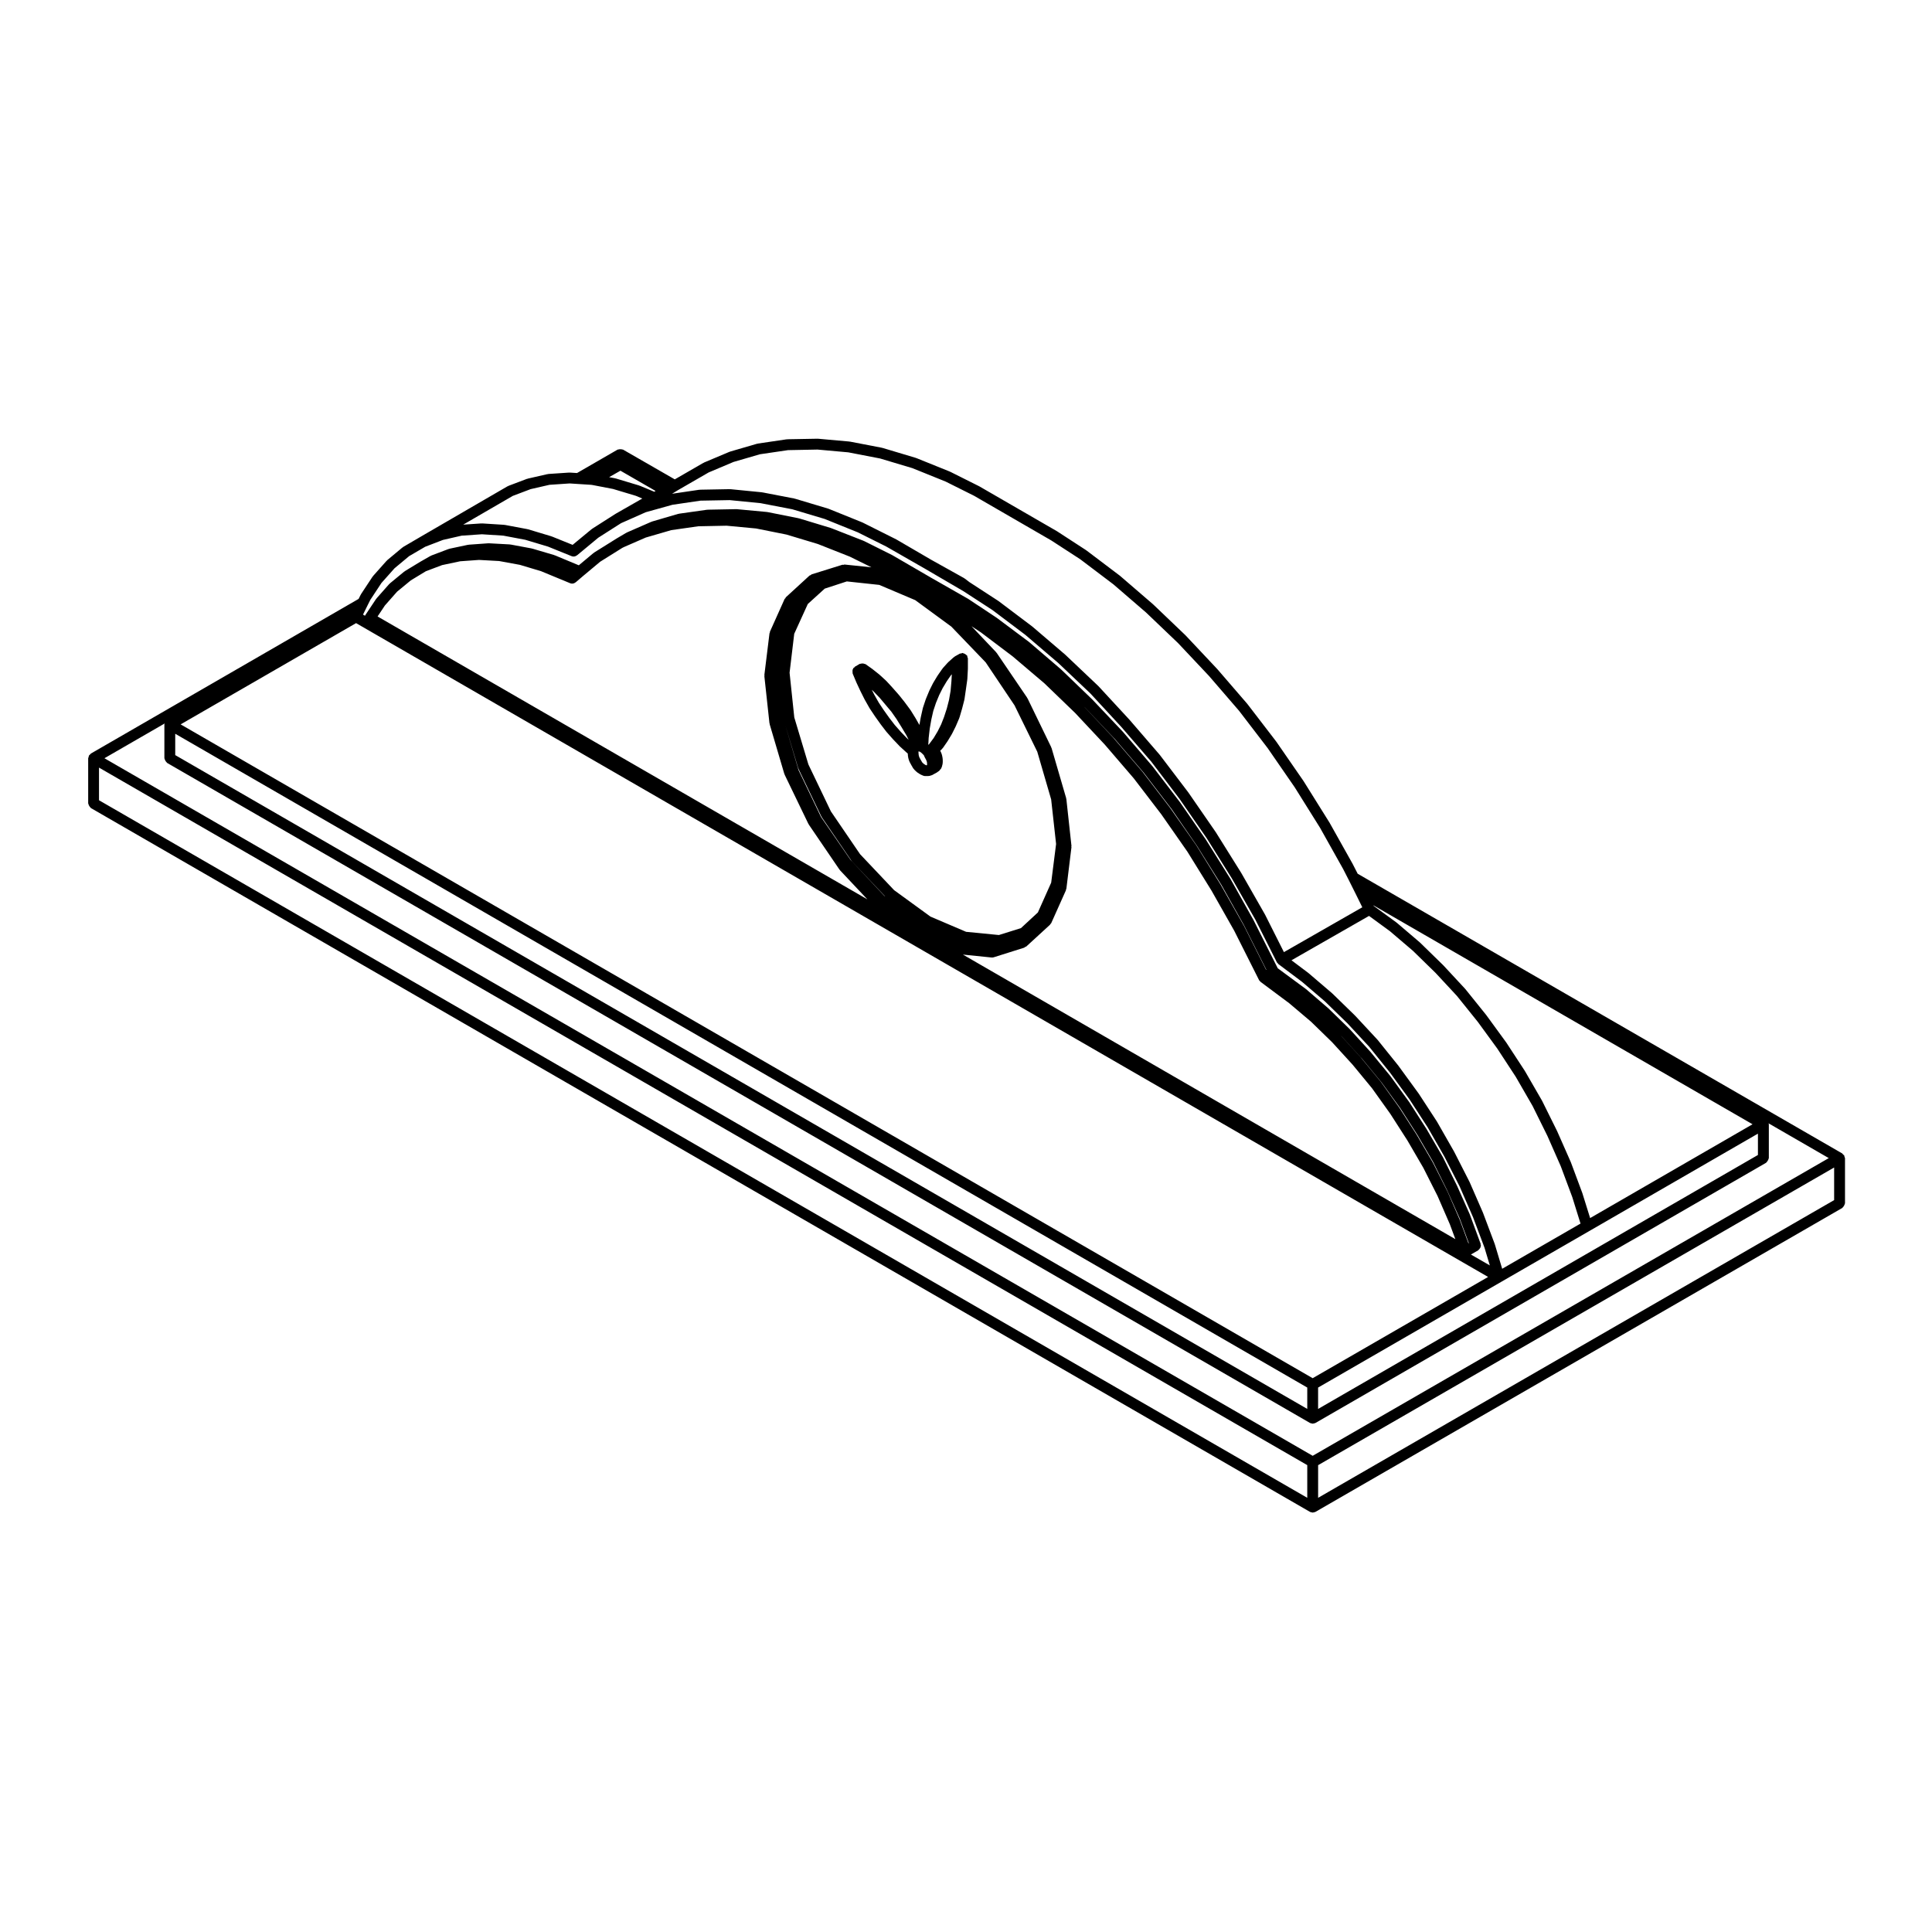<?xml version="1.0" encoding="UTF-8"?>
<!-- Uploaded to: SVG Repo, www.svgrepo.com, Generator: SVG Repo Mixer Tools -->
<svg fill="#000000" width="800px" height="800px" version="1.1" viewBox="144 144 512 512" xmlns="http://www.w3.org/2000/svg">
 <g>
  <path d="m632.76 450.39c-0.02-0.066 0.012-0.133-0.02-0.195-0.039-0.059-0.117-0.066-0.156-0.117-0.082-0.105-0.152-0.172-0.258-0.25-0.051-0.039-0.055-0.117-0.117-0.152l-128.41-74.129-1.301-2.543c-0.004-0.012-0.016-0.012-0.02-0.02-0.012-0.012 0-0.02-0.004-0.031l-6.203-11.062c-0.012-0.012-0.023-0.012-0.031-0.023-0.012-0.016 0-0.023-0.012-0.035l-6.731-10.77c-0.012-0.012-0.02-0.012-0.031-0.02-0.004-0.016 0-0.031-0.004-0.039l-7.18-10.387c-0.012-0.016-0.023-0.012-0.035-0.023-0.004-0.012-0.004-0.023-0.004-0.035l-7.633-9.945c-0.012-0.016-0.031-0.012-0.039-0.023-0.012-0.016-0.004-0.031-0.016-0.047l-8-9.273c-0.012-0.004-0.02-0.004-0.031-0.012-0.012-0.012-0.004-0.02-0.012-0.031l-8.305-8.828c-0.012-0.012-0.023-0.004-0.039-0.02-0.004-0.004 0-0.023-0.012-0.035l-8.531-8.152c-0.012-0.012-0.02-0.004-0.035-0.016s-0.004-0.023-0.02-0.035l-8.676-7.477c-0.016-0.016-0.031-0.004-0.051-0.016-0.012-0.012-0.012-0.035-0.02-0.047l-8.902-6.731c-0.016-0.016-0.035-0.004-0.055-0.016-0.016-0.012-0.016-0.035-0.031-0.047l-7.703-5.012c-0.012-0.004-0.031 0-0.039-0.004-0.012-0.004-0.012-0.02-0.02-0.031l-20.57-11.891c-0.016-0.012-0.031 0-0.047-0.004-0.016-0.012-0.016-0.031-0.031-0.035l-7.629-3.82c-0.02-0.012-0.047 0.004-0.066-0.004-0.02-0.012-0.02-0.031-0.039-0.039l-8.902-3.594c-0.02-0.012-0.051 0.012-0.07 0-0.023-0.004-0.031-0.031-0.055-0.039l-8.75-2.621c-0.023-0.012-0.047 0.016-0.07 0.012-0.031-0.012-0.039-0.047-0.07-0.051l-8.523-1.641c-0.031-0.004-0.051 0.016-0.082 0.016-0.023 0-0.039-0.035-0.066-0.035l-8.305-0.746c-0.023-0.004-0.039 0.023-0.066 0.02-0.023 0-0.039-0.023-0.059-0.023h-0.023l-8 0.145c-0.035 0-0.055 0.039-0.09 0.039-0.035 0.004-0.059-0.031-0.098-0.023l-7.629 1.125c-0.035 0.004-0.055 0.051-0.09 0.059-0.035 0.004-0.066-0.023-0.105-0.016l-7.18 2.09c-0.031 0.012-0.039 0.047-0.07 0.059-0.023 0.012-0.059-0.016-0.086 0l-6.731 2.836c-0.031 0.016-0.035 0.055-0.066 0.07-0.031 0.012-0.059-0.004-0.098 0.012l-7.582 4.379-13.719-7.891c-0.059-0.039-0.125 0-0.191-0.023-0.176-0.074-0.332-0.07-0.523-0.07-0.191 0-0.352-0.004-0.527 0.07-0.059 0.023-0.133-0.012-0.188 0.023l-10.762 6.211-1.891-0.121c-0.035 0-0.059 0.035-0.098 0.035-0.035 0-0.055-0.031-0.098-0.035l-5.531 0.371c-0.047 0.004-0.07 0.047-0.109 0.055-0.039 0.004-0.074-0.023-0.109-0.016l-5.234 1.195c-0.035 0.012-0.051 0.051-0.086 0.059-0.035 0.012-0.066-0.02-0.105-0.004l-4.938 1.867c-0.039 0.016-0.051 0.059-0.086 0.082-0.039 0.02-0.086-0.004-0.125 0.02l-23.184 13.461s0 0.004-0.004 0.004l-4.484 2.621c-0.035 0.023-0.039 0.074-0.074 0.102-0.035 0.023-0.086 0.012-0.117 0.039l-4.039 3.367c-0.031 0.023-0.02 0.074-0.051 0.102-0.031 0.031-0.074 0.02-0.102 0.051l-3.594 4.039c-0.023 0.023-0.012 0.074-0.035 0.105-0.02 0.023-0.066 0.023-0.09 0.059l-3.062 4.637c-0.02 0.031 0 0.066-0.016 0.09-0.02 0.031-0.055 0.031-0.07 0.066l-0.555 1.109-70.945 40.98c-0.059 0.039-0.066 0.109-0.121 0.156-0.102 0.082-0.172 0.141-0.246 0.246-0.047 0.059-0.121 0.066-0.156 0.121-0.035 0.055 0 0.125-0.023 0.195-0.051 0.117-0.082 0.211-0.098 0.344-0.012 0.066-0.074 0.105-0.074 0.176v11.965c0 0.07 0.066 0.109 0.074 0.176 0.023 0.188 0.105 0.328 0.203 0.492 0.102 0.16 0.176 0.309 0.324 0.422 0.055 0.039 0.059 0.109 0.121 0.152l323.07 186.52h0.012c0.152 0.09 0.332 0.105 0.516 0.137 0.059 0.012 0.125 0.055 0.195 0.055 0.07 0 0.137-0.047 0.203-0.055 0.176-0.031 0.359-0.051 0.508-0.137h0.012l139.62-80.543c0.066-0.035 0.07-0.109 0.117-0.152 0.152-0.117 0.227-0.258 0.324-0.422 0.102-0.16 0.176-0.301 0.207-0.488 0.012-0.07 0.07-0.105 0.07-0.176v-11.965c0-0.074-0.059-0.109-0.07-0.18-0.031-0.129-0.062-0.223-0.113-0.344zm-24.32-8.449-43.039 24.859-2.004-6.434c0-0.016-0.02-0.02-0.023-0.035s0.004-0.031 0.004-0.047l-3.066-8.227c0-0.016-0.023-0.016-0.031-0.031-0.012-0.02 0.004-0.035 0-0.051l-3.598-8.152c-0.004-0.012-0.02-0.012-0.02-0.02-0.012-0.012 0-0.023-0.004-0.035l-3.965-8c-0.004-0.02-0.031-0.02-0.035-0.035-0.012-0.016 0-0.035-0.012-0.055l-4.488-7.773c-0.012-0.016-0.023-0.016-0.035-0.031-0.004-0.012 0-0.031-0.004-0.039l-4.938-7.551c-0.004-0.012-0.02-0.012-0.031-0.023-0.012-0.004 0-0.02-0.012-0.035l-5.234-7.18c-0.012-0.012-0.02-0.012-0.031-0.02-0.012-0.012 0-0.023-0.012-0.039l-5.535-6.879c-0.016-0.016-0.035-0.016-0.051-0.031s-0.004-0.035-0.02-0.047l-5.758-6.207c-0.012-0.012-0.023-0.004-0.035-0.016-0.012-0.012-0.012-0.031-0.016-0.035l-6.055-5.91c-0.012-0.016-0.035-0.012-0.051-0.02-0.012-0.016-0.012-0.035-0.02-0.051l-6.137-5.234c-0.016-0.012-0.039 0-0.059-0.016-0.016-0.016-0.016-0.039-0.023-0.051l-6.07-4.422-0.07-0.145zm1.43 2.484v5.656l-116.56 67.301v-5.664l48.637-28.078 23.332-13.461zm-97.52-53.648 6.09 5.195 5.992 5.848 5.668 6.106 5.523 6.867s0.004 0 0.004 0.004l5.168 7.082 4.883 7.465 4.465 7.734 3.93 7.934 3.551 8.066 3.043 8.156 2.188 7.023-20.762 11.98-1.949-6.488c-0.004-0.02-0.031-0.023-0.031-0.035-0.012-0.02 0.004-0.039 0-0.059l-3.066-8.152c0-0.012-0.02-0.012-0.023-0.023-0.004-0.016 0.004-0.031 0-0.047l-3.586-8.227c-0.012-0.016-0.031-0.02-0.039-0.035-0.004-0.012 0.004-0.023 0-0.039l-4.039-7.926c-0.004-0.016-0.023-0.016-0.031-0.023-0.004-0.016 0.004-0.031-0.004-0.039l-4.488-7.856c-0.004-0.012-0.023-0.012-0.035-0.023-0.004-0.016 0.004-0.031-0.004-0.047l-4.867-7.465c-0.012-0.016-0.031-0.016-0.039-0.023-0.004-0.012 0-0.023-0.012-0.039l-5.234-7.18c-0.004-0.012-0.02-0.012-0.023-0.02-0.012-0.012-0.004-0.023-0.016-0.039l-5.531-6.879c-0.016-0.016-0.039-0.016-0.051-0.031-0.016-0.016-0.012-0.035-0.02-0.047l-5.836-6.281c-0.012-0.012-0.02-0.004-0.031-0.016s-0.012-0.031-0.02-0.039l-5.984-5.828c-0.012-0.016-0.031-0.012-0.051-0.02-0.012-0.012-0.012-0.035-0.02-0.047l-6.207-5.309c-0.012-0.012-0.031-0.004-0.039-0.016-0.02-0.012-0.012-0.035-0.031-0.047l-4.527-3.406 20.551-11.758zm-188.72-116.86 8.172-4.715 6.574-2.777 7.008-2.039 7.445-1.094 7.82-0.152 8.148 0.734 8.43 1.629 8.566 2.562 8.797 3.551 7.551 3.773 20.465 11.84 7.664 4.977 8.797 6.656 8.629 7.441 8.484 8.105 8.219 8.73 7.969 9.238 7.57 9.875 7.168 10.383 6.691 10.695 6.16 10.988 1.484 2.906 1.859 3.719 1.723 3.496-20.773 11.887-4.996-9.934c-0.012-0.016-0.031-0.016-0.035-0.031-0.004-0.016 0.004-0.031-0.004-0.039l-6.277-10.992c-0.012-0.012-0.02-0.012-0.031-0.02 0-0.012 0.004-0.023 0-0.031l-6.731-10.77c-0.012-0.012-0.02-0.012-0.031-0.02-0.012-0.016 0-0.031-0.012-0.039l-7.176-10.387c-0.012-0.012-0.031-0.012-0.035-0.02-0.004-0.012 0-0.023-0.004-0.035l-7.559-9.949c-0.012-0.012-0.031-0.004-0.039-0.02-0.012-0.016-0.004-0.035-0.02-0.051l-8-9.273c-0.004-0.004-0.016-0.004-0.02-0.012-0.012-0.004-0.004-0.02-0.012-0.023l-8.227-8.902c-0.012-0.016-0.035-0.012-0.051-0.023-0.012-0.012-0.004-0.023-0.02-0.039l-8.602-8.152c-0.012-0.012-0.023-0.004-0.035-0.016-0.016-0.012-0.004-0.031-0.02-0.039l-8.75-7.477c-0.012-0.004-0.031 0-0.047-0.012-0.016-0.012-0.012-0.031-0.02-0.039l-8.828-6.656c-0.016-0.012-0.035-0.004-0.051-0.016-0.016-0.012-0.016-0.035-0.035-0.047l-7.68-4.996-1.203-0.922c-0.031-0.023-0.07-0.012-0.105-0.031-0.031-0.016-0.035-0.066-0.066-0.086l-8.957-4.996v-0.004l-0.23-0.137-8.73-5.09c-0.012-0.012-0.031 0-0.047-0.004-0.016-0.012-0.016-0.035-0.035-0.047l-1.344-0.672-7.629-3.82c-0.02-0.012-0.039 0.004-0.059-0.004-0.02-0.012-0.02-0.031-0.047-0.039l-8.898-3.594c-0.023-0.012-0.051 0.012-0.074 0-0.02-0.004-0.031-0.031-0.051-0.039l-8.75-2.621c-0.023-0.012-0.047 0.016-0.074 0.012-0.023-0.012-0.039-0.047-0.066-0.051l-8.523-1.641c-0.02-0.004-0.039 0.016-0.066 0.016-0.023-0.004-0.035-0.035-0.059-0.035l-8.305-0.82c-0.035-0.004-0.055 0.023-0.09 0.023-0.031-0.004-0.047-0.023-0.082-0.031l-7.926 0.145c-0.035 0-0.055 0.035-0.086 0.039-0.035 0.004-0.059-0.031-0.098-0.023l-7.203 1.062zm-15.207-5.176 9.309 5.367-0.352 0.207-3.84-1.598c-0.023-0.012-0.055 0.012-0.082 0-0.023-0.012-0.031-0.039-0.055-0.051l-6.207-1.867c-0.023-0.012-0.051 0.016-0.074 0.012-0.023-0.012-0.039-0.039-0.066-0.047l-1.633-0.312zm-28.523 6.672 4.727-1.789 4.992-1.145 5.352-0.363 2.223 0.145 3.488 0.223 0.367 0.055 5.406 1.039 6.027 1.809 1.738 0.727-7.027 4.016c-0.012 0-0.012 0.02-0.023 0.031-0.012 0.004-0.023-0.004-0.039 0.004l-6.207 3.965c-0.031 0.02-0.023 0.055-0.055 0.074-0.023 0.02-0.066 0.004-0.09 0.031l-5.027 4.16-5.481-2.215c-0.023-0.012-0.051 0.012-0.074 0-0.02-0.004-0.031-0.035-0.055-0.047l-6.207-1.867c-0.023-0.012-0.051 0.016-0.082 0.012-0.031-0.012-0.039-0.039-0.07-0.047l-5.984-1.125c-0.031-0.012-0.055 0.02-0.09 0.016-0.031 0-0.051-0.035-0.086-0.039l-5.836-0.371c-0.031 0.004-0.059 0.035-0.098 0.039-0.035-0.004-0.059-0.035-0.098-0.039l-4.836 0.324zm-38.457 28.941 0.711-1.414 2.941-4.453 3.457-3.883 3.871-3.223 4.266-2.488 4.695-1.805 4.973-1.137 5.356-0.363 5.668 0.363 5.812 1.094 6.039 1.812 6.242 2.527c0.18 0.07 0.363 0.105 0.539 0.105 0.312 0 0.598-0.117 0.848-0.309 0.02-0.016 0.051-0.012 0.07-0.02l5.621-4.664 6.031-3.848 6.551-2.906 7.059-1.969 7.453-1.098 7.727-0.141 8.168 0.805 8.418 1.621 8.57 2.562 8.797 3.551 7.547 3.769 10.289 5.891s0.004 0 0.004 0.004h0.004l0.016 0.012 10.148 5.93 7.691 5.004 8.691 6.551 8.727 7.457 8.52 8.082 8.195 8.867 7.949 9.211 7.477 9.855 7.184 10.395 6.695 10.711s0.004 0 0.004 0.004l6.207 10.871 5.688 11.289c0.004 0.016 0.02 0.02 0.031 0.039 0.012 0.012 0 0.02 0.004 0.031 0.082 0.137 0.203 0.211 0.312 0.309 0.039 0.039 0.031 0.102 0.074 0.133l6.281 4.711 6.07 5.195 5.965 5.812 5.742 6.184 5.527 6.867v0.004l5.176 7.094 4.816 7.418 4.445 7.773 3.996 7.836 3.57 8.188 3.039 8.082 1.41 4.695-5.019-2.891 1.941-1.109c0.051-0.023 0.051-0.098 0.098-0.121 0.137-0.105 0.223-0.211 0.312-0.359 0.074-0.105 0.145-0.172 0.188-0.293 0.039-0.098 0.039-0.188 0.055-0.289 0.012-0.074 0.074-0.117 0.074-0.188 0-0.098-0.082-0.152-0.102-0.242-0.012-0.09 0.047-0.168 0.012-0.258l-2.84-7.703c-0.004-0.02-0.023-0.02-0.031-0.035-0.012-0.02 0.004-0.035 0-0.055l-3.367-7.551c-0.012-0.012-0.02-0.012-0.02-0.02-0.012-0.016 0-0.023-0.004-0.031l-3.738-7.559c-0.012-0.016-0.035-0.016-0.047-0.035-0.004-0.016 0.004-0.035 0-0.051l-4.266-7.324c-0.004-0.012-0.023-0.012-0.023-0.02-0.012-0.016 0-0.031-0.012-0.039l-4.559-7.106c-0.012-0.016-0.023-0.016-0.035-0.023-0.012-0.012 0-0.031-0.012-0.039l-4.938-6.805c-0.012-0.016-0.031-0.012-0.039-0.023-0.012-0.016 0-0.035-0.012-0.047l-5.234-6.359c-0.012-0.012-0.031-0.004-0.035-0.02-0.012-0.012-0.004-0.031-0.016-0.039l-5.461-5.984c-0.012-0.016-0.031-0.012-0.039-0.02-0.012-0.016-0.004-0.031-0.02-0.039l-5.606-5.461c-0.012-0.016-0.031-0.004-0.047-0.02-0.016-0.012-0.004-0.031-0.023-0.039l-5.828-5.012c-0.016-0.012-0.035-0.004-0.055-0.016-0.012-0.012-0.012-0.035-0.031-0.051l-7.426-5.477-6.43-12.785c0-0.004-0.02-0.004-0.02-0.02-0.012-0.012 0-0.023-0.012-0.035l-5.984-10.695c-0.004-0.004-0.02-0.004-0.023-0.02s0-0.023-0.004-0.039l-6.508-10.395c-0.004-0.012-0.023-0.012-0.031-0.02-0.004-0.012 0-0.023-0.004-0.035l-6.883-9.949c-0.004-0.012-0.023-0.012-0.031-0.016-0.004-0.016 0-0.031-0.012-0.039l-7.324-9.574c-0.012-0.016-0.031-0.012-0.047-0.02-0.004-0.012-0.004-0.031-0.012-0.039l-7.703-8.973c-0.004-0.012-0.023-0.012-0.035-0.02-0.012-0.012 0-0.023-0.012-0.031l-8-8.453c-0.012-0.012-0.031-0.004-0.039-0.016-0.004-0.012 0-0.023-0.012-0.035l-8.227-7.926c-0.012-0.012-0.031-0.004-0.039-0.016-0.012-0.012-0.012-0.031-0.02-0.039l-8.379-7.18c-0.016-0.016-0.035-0.004-0.051-0.016-0.016-0.016-0.016-0.039-0.023-0.051l-8.602-6.43c-0.012-0.012-0.031 0-0.039-0.012-0.016-0.012-0.012-0.031-0.031-0.035l-7.324-4.863c-0.016-0.012-0.035 0-0.051-0.012-0.016-0.012-0.016-0.035-0.031-0.047l-10.082-5.75v-0.004l-10.172-5.91c-0.016-0.012-0.031 0-0.051-0.004-0.016-0.012-0.016-0.031-0.031-0.039l-7.332-3.664c-0.023-0.016-0.051 0-0.074-0.004-0.02-0.012-0.02-0.039-0.047-0.051l-8.602-3.367c-0.02-0.012-0.039 0.012-0.059 0-0.016-0.004-0.023-0.035-0.047-0.039l-8.375-2.539c-0.023-0.012-0.051 0.016-0.074 0.012-0.023-0.012-0.035-0.039-0.059-0.047l-8.227-1.641c-0.031-0.004-0.051 0.016-0.074 0.012-0.023 0-0.039-0.035-0.07-0.035l-8-0.746c-0.023-0.004-0.051 0.012-0.074 0.004-0.031 0.004-0.055-0.016-0.086-0.012l-7.629 0.145c-0.035 0-0.051 0.035-0.086 0.039-0.031 0.004-0.055-0.031-0.09-0.023l-7.402 1.047c-0.039 0.004-0.055 0.047-0.098 0.055-0.039 0.004-0.07-0.02-0.109-0.012l-6.883 2.016c-0.031 0.012-0.039 0.047-0.07 0.059-0.035 0.012-0.066-0.016-0.102 0l-6.508 2.84c-0.031 0.016-0.035 0.051-0.066 0.066-0.023 0.02-0.059 0-0.09 0.016l-2.539 1.496c-0.004 0.004-0.004 0.016-0.012 0.016-0.004 0.004-0.016 0-0.02 0.004l-5.984 3.738c-0.031 0.02-0.031 0.066-0.059 0.09-0.031 0.02-0.07 0.004-0.102 0.031l-3.894 3.254-6.375-2.656c-0.031-0.012-0.055 0.012-0.086 0-0.023-0.012-0.035-0.039-0.059-0.051l-5.836-1.723c-0.023-0.012-0.051 0.016-0.082 0.012-0.023-0.004-0.035-0.039-0.066-0.047l-5.606-1.043c-0.035-0.012-0.059 0.02-0.098 0.016-0.035 0-0.055-0.035-0.098-0.039l-5.531-0.301c-0.016 0-0.031 0.016-0.039 0.016-0.047 0.004-0.09-0.02-0.137-0.012l-5.16 0.371c-0.035 0-0.055 0.039-0.09 0.047-0.035 0.004-0.07-0.031-0.105-0.02l-4.934 1.047c-0.039 0.012-0.059 0.055-0.102 0.07-0.035 0.012-0.07-0.02-0.109-0.004l-4.559 1.723c-0.039 0.012-0.047 0.059-0.086 0.082-0.039 0.016-0.086-0.012-0.121 0.016l-2.621 1.496c-0.004 0-0.004 0.012-0.012 0.012-0.004 0.004-0.016 0-0.02 0.004l-4.188 2.543c-0.035 0.023-0.035 0.066-0.066 0.09-0.031 0.023-0.07 0.012-0.105 0.035l-3.812 3.141c-0.035 0.031-0.023 0.082-0.055 0.105-0.031 0.023-0.082 0.02-0.105 0.055l-3.367 3.812c-0.023 0.023-0.012 0.07-0.031 0.102-0.02 0.023-0.066 0.023-0.086 0.055l-2.84 4.262c-0.012 0.016 0 0.031-0.012 0.047-0.012 0.02-0.031 0.02-0.039 0.035-0.016 0.023 0 0.055-0.012 0.082l-0.539-0.312zm286.15 155.4c-0.012-0.016-0.031-0.016-0.035-0.035-0.004-0.012 0.004-0.02-0.004-0.035l-3.809-7.559c-0.012-0.012-0.031-0.012-0.039-0.023-0.004-0.016 0.004-0.035 0-0.051l-4.266-7.324c-0.004-0.012-0.023-0.012-0.023-0.02-0.012-0.016 0-0.031-0.012-0.039l-4.559-7.106c-0.004-0.012-0.023-0.012-0.031-0.02-0.012-0.012 0-0.023-0.012-0.039l-4.863-6.805c-0.016-0.016-0.035-0.016-0.047-0.031s-0.004-0.035-0.02-0.047l-5.234-6.359c-0.012-0.012-0.02-0.004-0.031-0.02-0.012-0.012-0.004-0.031-0.016-0.039l-5.18-5.68 0.176 0.168 5.422 5.945 5.164 6.277 4.867 6.711 4.555 7.094 4.195 7.215 3.719 7.516 3.336 7.481 2.402 6.5-0.102 0.055-2.254-6.109c0-0.016-0.02-0.02-0.031-0.031 0-0.016 0.012-0.035 0-0.051zm-180.98-136.73c0 0.059-0.055 0.105-0.051 0.16l1.352 12.488c0.004 0.055 0.055 0.082 0.066 0.125 0.004 0.047-0.023 0.086-0.012 0.125l3.883 13.16c0.016 0.047 0.059 0.07 0.082 0.109 0.012 0.031-0.012 0.07 0.004 0.105l6.281 13.012c0.02 0.047 0.066 0.059 0.086 0.102 0.016 0.023 0 0.066 0.02 0.086l8.152 11.965c0.031 0.047 0.082 0.066 0.109 0.102 0.02 0.023 0.012 0.059 0.031 0.074l7.246 7.703-129.8-74.969 1.934-2.902 3.231-3.664 3.637-2.996 4.012-2.434 4.293-1.617 4.785-1.012 4.992-0.359 5.32 0.293 5.512 1.012 5.586 1.672 7.727 3.195c0.18 0.082 0.367 0.105 0.551 0.105 0.312 0 0.605-0.121 0.852-0.312 0.02-0.02 0.055-0.012 0.074-0.031l2.004-1.715 4.481-3.742 5.863-3.668 0.48-0.238 5.75-2.504 6.75-1.961 7.141-1.02 7.523-0.152 7.805 0.734 8.062 1.613 8.305 2.5 8.465 3.344 5.742 2.832-7.129-0.734c-0.105-0.016-0.188 0.074-0.289 0.086-0.102 0.012-0.188-0.055-0.289-0.023l-8.152 2.543c-0.109 0.035-0.152 0.145-0.242 0.203-0.098 0.055-0.215 0.035-0.301 0.109l-6.281 5.758c-0.082 0.074-0.066 0.176-0.121 0.262-0.059 0.09-0.176 0.105-0.215 0.207l-3.891 8.676c-0.031 0.082 0.016 0.152-0.004 0.227-0.02 0.074-0.102 0.109-0.105 0.191l-1.352 10.992c-0.008 0.078 0.043 0.117 0.043 0.184zm22.77 48.832-7.801-11.332-5.965-12.445-3.473-11.805 3.371 11.238c0.016 0.039 0.055 0.066 0.074 0.102 0.012 0.039-0.012 0.082 0.004 0.105l6.062 12.641c0.02 0.047 0.066 0.059 0.09 0.102 0.016 0.031 0 0.059 0.016 0.09l7.856 11.516c0.031 0.047 0.086 0.059 0.117 0.105 0.016 0.023 0.012 0.051 0.023 0.074l8.844 9.34-0.258-0.188zm2.547-1.488-7.734-11.34-5.965-12.449-3.738-12.461-1.246-11.836 1.23-10.312 3.598-7.906 4.488-4.074 5.856-1.91 8.594 0.922 9.531 4.039 9.562 7.008 9.105 9.477 7.656 11.406 6.019 12.277 3.68 12.637 1.309 11.82-1.301 10.246-3.527 7.898-4.488 4.152-5.84 1.828-8.699-0.852-9.438-4.031-9.629-7.004zm34.848 27.379c0.055 0.004 0.102 0.004 0.145 0.004h0.004c0.137 0 0.289-0.02 0.43-0.066l8.074-2.543c0.105-0.035 0.141-0.137 0.238-0.191 0.102-0.055 0.215-0.039 0.309-0.121l6.277-5.758c0.051-0.039 0.039-0.109 0.082-0.156 0.09-0.105 0.207-0.176 0.266-0.312l3.883-8.676c0.031-0.07-0.012-0.141 0.012-0.211 0.02-0.082 0.102-0.121 0.105-0.207l1.344-10.992c0.004-0.059-0.047-0.105-0.047-0.16 0-0.066 0.055-0.105 0.051-0.168l-1.352-12.414c-0.012-0.066-0.039-0.117-0.059-0.18 0-0.02 0.02-0.039 0.012-0.066l-3.883-13.316c-0.012-0.039-0.066-0.055-0.082-0.102-0.02-0.039 0.012-0.086-0.012-0.121l-6.277-12.938c-0.02-0.039-0.07-0.039-0.09-0.074-0.02-0.035 0-0.074-0.02-0.105l-8.082-11.891c-0.023-0.035-0.074-0.031-0.102-0.07-0.031-0.031-0.02-0.074-0.047-0.105l-6.504-6.856 2.484 1.629 8.422 6.359 8.414 7.144 8.148 7.856 7.879 8.41 7.644 8.902 7.305 9.539 6.918 9.906 6.394 10.324 6.019 10.629 6.57 13.062c0.012 0.016 0.031 0.02 0.039 0.039 0.012 0.016 0 0.031 0.004 0.047 0.074 0.125 0.203 0.207 0.312 0.309 0.035 0.031 0.031 0.09 0.07 0.109l7.559 5.633 5.812 4.918 5.602 5.457 5.422 5.945 5.141 6.242 4.848 6.785 4.527 7.055 4.219 7.246 3.758 7.445 3.273 7.531 1.445 3.91-130.5-75.41zm24.586-66.414 0.117 0.105 7.949 8.402 7.644 8.902 7.316 9.547 6.82 9.875 6.481 10.359 5.941 10.605 5.969 11.871-0.059 0.031-5.894-11.715c-0.012-0.004-0.02-0.012-0.031-0.02-0.012-0.016 0-0.023-0.004-0.039l-6.055-10.691c-0.012-0.012-0.02-0.012-0.023-0.02-0.004-0.012 0-0.023-0.004-0.035l-6.434-10.395c-0.004-0.016-0.02-0.012-0.031-0.02-0.012-0.016 0-0.031-0.012-0.047l-6.957-9.949c-0.004-0.012-0.02-0.012-0.023-0.016-0.004-0.012-0.004-0.023-0.012-0.035l-7.324-9.574c-0.012-0.016-0.031-0.012-0.047-0.02-0.004-0.012-0.004-0.031-0.012-0.039l-7.703-8.973c-0.004-0.012-0.023-0.004-0.031-0.016-0.004-0.012-0.004-0.023-0.016-0.035zm-193-22.199 300 173.27-46.492 26.832-300-173.27zm-47.926 29.32 300 173.26v5.664l-300-173.27zm300 202.48-320.2-184.86v-8.652l320.2 184.85zm1.438-11.133-320.2-184.86 15.957-9.211c-0.004 0.02 0.012 0.039 0.004 0.059-0.012 0.066-0.074 0.105-0.074 0.176v8.973c0 0.07 0.066 0.109 0.074 0.176 0.023 0.188 0.105 0.328 0.203 0.492 0.102 0.16 0.176 0.309 0.324 0.422 0.055 0.039 0.059 0.109 0.121 0.152l302.88 174.92h0.012c0.152 0.09 0.332 0.105 0.516 0.137 0.059 0.012 0.125 0.055 0.195 0.055 0.07 0 0.137-0.047 0.203-0.055 0.176-0.031 0.359-0.051 0.508-0.137h0.012l119.43-68.957c0.066-0.035 0.07-0.109 0.117-0.152 0.152-0.117 0.227-0.258 0.324-0.422 0.102-0.16 0.176-0.301 0.207-0.488 0.012-0.07 0.07-0.105 0.07-0.176v-8.973c0-0.074-0.059-0.109-0.07-0.18-0.004-0.016 0.012-0.035 0.004-0.055l15.949 9.211zm138.19-67.762-136.75 78.895v-8.652l136.75-78.883z"/>
  <path d="m382.3 341.62c0.016 0.016 0.012 0.035 0.02 0.051l1.723 1.57c0.004 0.004 0.016 0.004 0.023 0.012 0.004 0.012 0.004 0.023 0.016 0.031l0.48 0.406 0.066 0.781c0.004 0.055 0.051 0.074 0.059 0.125 0.012 0.047-0.031 0.086-0.016 0.133l0.223 0.82c0.02 0.07 0.086 0.102 0.109 0.16 0.02 0.047-0.012 0.102 0.016 0.141l0.449 0.828c0.004 0.004 0.012 0.012 0.016 0.012v0.023l0.523 0.902c0.047 0.082 0.125 0.105 0.18 0.176 0.023 0.031 0.016 0.082 0.047 0.109l0.598 0.594c0.035 0.039 0.098 0.023 0.133 0.059 0.039 0.031 0.035 0.098 0.086 0.121l0.676 0.449c0.047 0.031 0.098 0.02 0.141 0.047 0.031 0.02 0.035 0.059 0.07 0.074l0.676 0.301c0.191 0.086 0.387 0.121 0.586 0.121h0.676c0.082 0 0.156-0.004 0.238-0.02l0.449-0.074c0.047-0.012 0.07-0.059 0.109-0.074 0.117-0.023 0.238-0.023 0.348-0.09l1.352-0.746c0.039-0.02 0.047-0.082 0.082-0.105 0.047-0.023 0.102-0.016 0.141-0.051l0.449-0.371c0.055-0.051 0.047-0.121 0.09-0.168 0.125-0.137 0.273-0.25 0.336-0.434l0.223-0.594c0.023-0.066-0.02-0.121-0.004-0.18 0.016-0.07 0.086-0.105 0.09-0.176l0.074-0.746c0.004-0.055-0.039-0.09-0.039-0.137s0.047-0.09 0.039-0.137l-0.074-0.828c-0.004-0.047-0.051-0.07-0.059-0.109-0.012-0.051 0.023-0.086 0.016-0.133l-0.223-0.82c-0.016-0.066-0.086-0.086-0.105-0.141-0.023-0.055 0.012-0.109-0.02-0.168l-0.223-0.406 0.574-0.578c0.023-0.023 0.016-0.066 0.035-0.086 0.039-0.047 0.098-0.066 0.125-0.109l1.195-1.723c0.004-0.012 0-0.023 0.004-0.031 0.012-0.02 0.035-0.031 0.047-0.051l1.125-1.867c0.012-0.016 0-0.035 0.004-0.047 0.012-0.023 0.035-0.031 0.047-0.055l0.973-1.945c0.004-0.016 0-0.023 0-0.039 0.004-0.016 0.023-0.02 0.031-0.035l0.898-2.098c0.012-0.031-0.012-0.051 0-0.082 0.016-0.039 0.051-0.051 0.059-0.086l0.676-2.316c0-0.012-0.004-0.016 0-0.02 0-0.012 0.012-0.016 0.012-0.023l0.598-2.316c0.004-0.031-0.016-0.055-0.012-0.074 0.004-0.031 0.035-0.047 0.039-0.074l0.371-2.543v-0.004-0.004l0.371-2.621c0-0.023-0.02-0.047-0.016-0.066 0.004-0.02 0.023-0.035 0.031-0.059l0.145-2.691c0-0.016-0.012-0.023-0.012-0.047 0-0.012 0.016-0.02 0.016-0.035v-2.769c0-0.125-0.105-0.211-0.137-0.332s0.02-0.242-0.039-0.359c-0.035-0.066-0.117-0.07-0.16-0.125-0.117-0.152-0.25-0.23-0.418-0.328-0.168-0.102-0.301-0.176-0.488-0.203-0.07-0.012-0.109-0.082-0.191-0.082-0.125 0-0.211 0.105-0.328 0.133-0.121 0.031-0.246-0.02-0.367 0.047l-1.344 0.746c-0.055 0.031-0.059 0.102-0.105 0.133-0.047 0.035-0.109 0.016-0.156 0.059l-1.496 1.344c-0.02 0.02-0.012 0.051-0.031 0.07s-0.055 0.016-0.074 0.035l-1.344 1.496c-0.023 0.031-0.012 0.07-0.035 0.098-0.02 0.031-0.055 0.023-0.074 0.055l-1.195 1.719c-0.012 0.016 0 0.035-0.012 0.051-0.012 0.016-0.035 0.016-0.047 0.031l-1.125 1.867c-0.012 0.02 0 0.047-0.012 0.066-0.012 0.02-0.035 0.02-0.047 0.035l-0.973 1.949c-0.012 0.016 0.004 0.035-0.004 0.055-0.004 0.016-0.031 0.02-0.035 0.039l-0.898 2.168c-0.004 0.02 0.004 0.035 0 0.055-0.004 0.02-0.031 0.023-0.035 0.039l-0.746 2.242c-0.004 0.023 0.012 0.055 0.004 0.082-0.004 0.02-0.035 0.031-0.039 0.059l-0.523 2.316c0 0.016 0.012 0.023 0.004 0.039-0.004 0.016-0.016 0.02-0.02 0.031l-0.359 2.023-0.941-1.656c-0.004-0.012-0.02-0.012-0.023-0.02-0.004-0.012 0-0.023-0.004-0.035l-1.344-2.172c-0.012-0.02-0.035-0.02-0.051-0.035-0.016-0.02 0-0.047-0.016-0.066l-1.496-2.016c-0.004-0.012-0.016-0.004-0.023-0.016-0.004-0.012 0-0.02-0.004-0.031l-1.496-1.867c-0.012-0.012-0.02-0.012-0.031-0.016-0.012-0.012 0-0.023-0.012-0.035l-1.648-1.867c0-0.004-0.012-0.004-0.012-0.004-0.004-0.004 0-0.016-0.004-0.02l-1.648-1.793c-0.016-0.016-0.047-0.012-0.066-0.023-0.016-0.02-0.012-0.051-0.023-0.066l-1.719-1.57c-0.016-0.016-0.035-0.004-0.051-0.02s-0.012-0.031-0.023-0.047l-1.793-1.422c-0.012-0.012-0.023-0.004-0.039-0.012-0.012-0.012-0.012-0.031-0.02-0.035l-1.793-1.273c-0.074-0.055-0.172-0.02-0.25-0.055-0.172-0.086-0.324-0.109-0.52-0.121-0.191-0.004-0.348 0.012-0.523 0.074-0.086 0.035-0.176-0.016-0.258 0.039l-1.27 0.746c-0.098 0.055-0.105 0.172-0.18 0.242-0.082 0.07-0.195 0.074-0.262 0.16-0.035 0.055-0.004 0.109-0.035 0.172-0.047 0.082-0.09 0.133-0.121 0.223-0.047 0.133-0.012 0.25-0.02 0.383-0.004 0.156-0.02 0.293 0.023 0.438 0.016 0.066-0.023 0.117 0 0.176l0.973 2.316c0.004 0.016 0.016 0.016 0.02 0.031 0.004 0 0 0.012 0 0.02l1.047 2.242c0 0.012 0.012 0.012 0.016 0.02v0.016l1.125 2.242c0.004 0.016 0.02 0.02 0.031 0.035 0.004 0.004 0 0.02 0.004 0.031l1.27 2.242c0.012 0.023 0.035 0.031 0.051 0.051 0.004 0.016 0 0.023 0.004 0.039l1.352 2.019c0.004 0.012 0.012 0.012 0.02 0.016 0.004 0.012 0 0.02 0.004 0.023l1.496 2.098c0.004 0.012 0.02 0.016 0.023 0.023v0.012l1.496 1.949c0.016 0.016 0.035 0.02 0.051 0.039 0.012 0.012 0 0.023 0.012 0.035l1.648 1.867c0.004 0.012 0.02 0.004 0.023 0.016 0.004 0.012 0.004 0.016 0.012 0.023l1.648 1.723c-0.012 0.012 0.008 0.004 0.023 0.016zm7.727-0.625c0-0.004 0.004-0.004 0.004-0.012l0.074-1.406 0.289-2.492 0.434-2.469 0.504-2.211 0.711-2.137 0.852-2.066 0.926-1.855 1.082-1.805 1.082-1.562 0.258-0.289-0.105 1.863-0.223 2.555-0.422 2.414-0.578 2.242-0.727 2.231-0.777 1.984-0.922 1.84-1.055 1.762-1.184 1.598-0.176 0.18c-0.004 0 0-0.012-0.012-0.016l-0.066-0.055 0.02-0.289c0.012 0.008 0.012 0 0.012-0.004zm-2.613 2.184 0.02-0.039c0.004 0 0.004-0.004 0.012-0.004l0.105 0.012 0.289 0.098 0.406 0.316 0.527 0.527 0.066 0.086 0.156 0.371c0.012 0.023 0.039 0.035 0.051 0.066 0.012 0.02 0 0.035 0.004 0.055l0.398 0.727 0.195 0.543 0.047 0.516-0.023 0.266c-0.012 0.016-0.004 0.035-0.016 0.055-0.012 0.02-0.035 0.023-0.051 0.039h-0.102l-0.289-0.121-0.469-0.312-0.348-0.344-0.434-0.746v-0.004l-0.344-0.629-0.152-0.543-0.059-0.707 0.004-0.227zm-7.746-8.934-1.496-2.102-0.004-0.004-1.273-1.914-1.234-2.18-0.629-1.25 0.422 0.387 1.691 1.77 1.523 1.812 1.535 1.824 1.355 1.93 1.316 2.117 1.32 2.203 0.609 1.215-0.523-0.48-1.566-1.637-1.613-1.832z"/>
 </g>
</svg>
